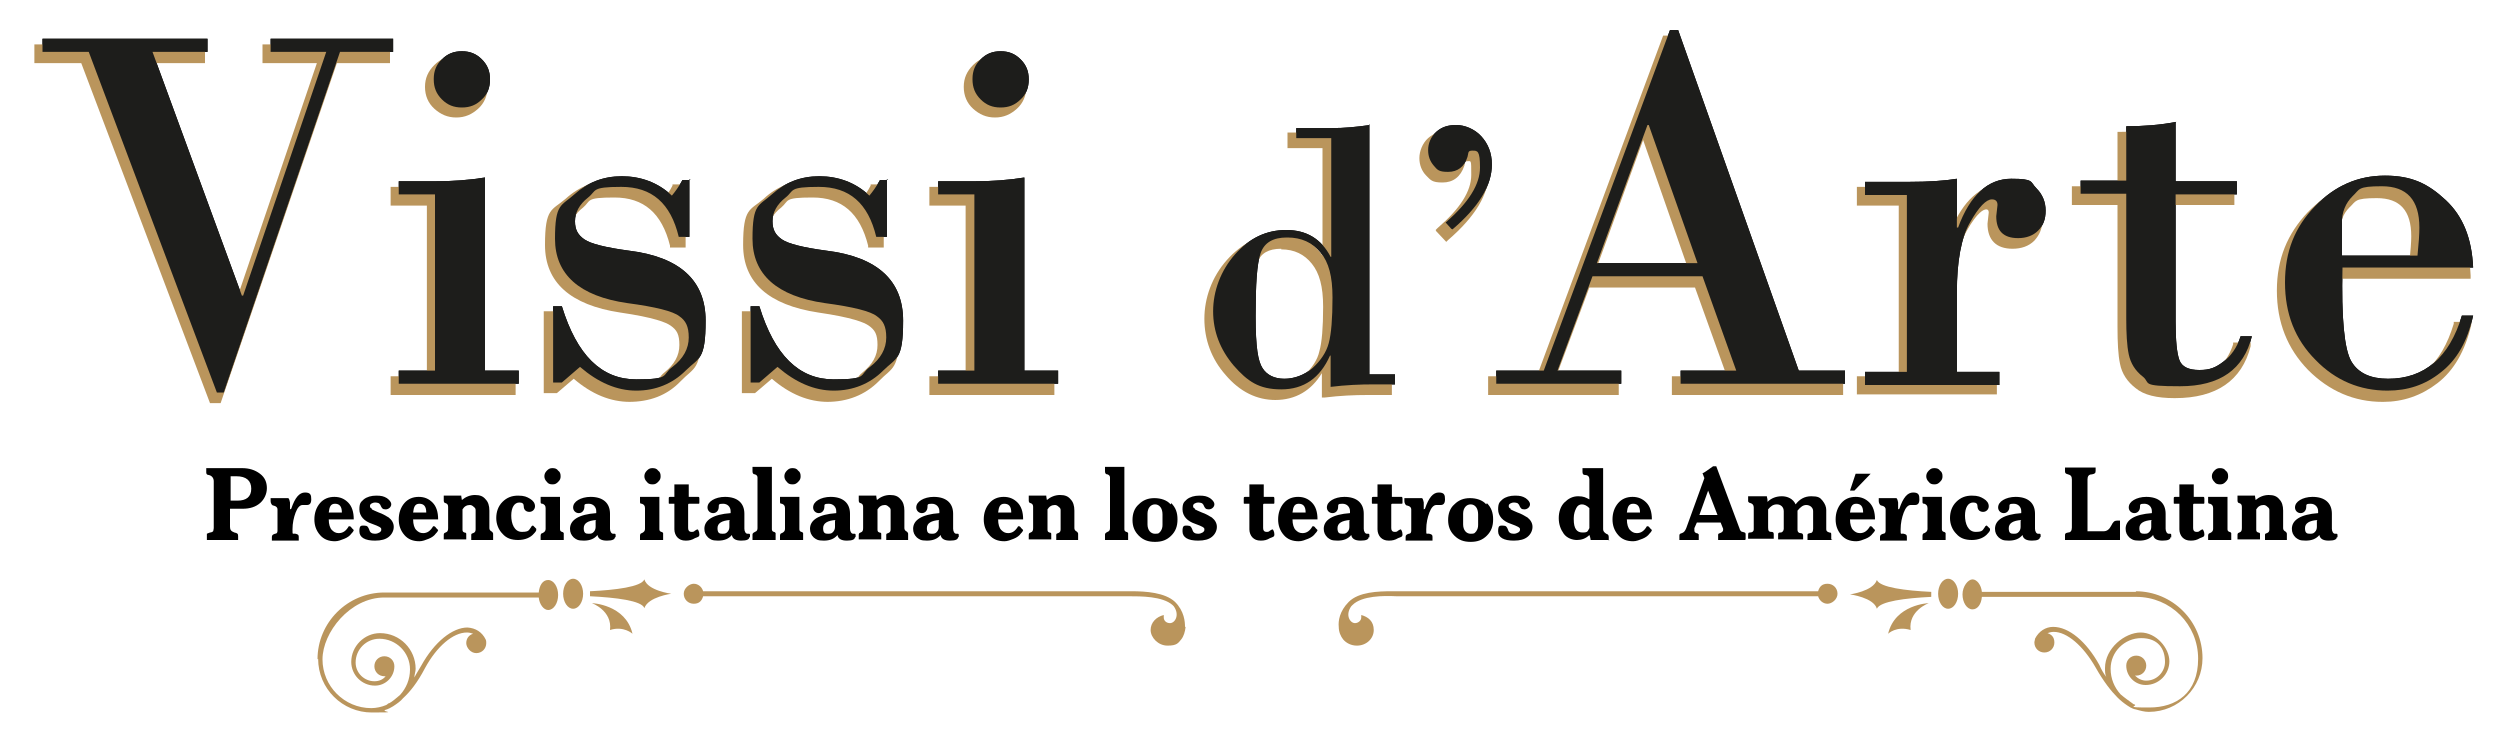 <?xml version="1.0" encoding="UTF-8"?>
<svg id="Capa_1" data-name="Capa 1" xmlns="http://www.w3.org/2000/svg" version="1.1" viewBox="0 0 400 120.8">
  <defs>
    <style>
      .cls-1 {
        fill: #ba955c;
      }

      .cls-1, .cls-2, .cls-3 {
        stroke-width: 0px;
      }

      .cls-2 {
        fill: #000;
      }

      .cls-3 {
        fill: #1d1d1b;
      }
    </style>
  </defs>
  <g>
    <g>
      <path class="cls-2" d="M6.8,6.2h26.4v2.1h-8.8l14.3,39h.2l13.3-39h-8.9v-2.1h19.6v2.1h-8.5l-18.6,54.5h-1.1L14.2,8.3h-7.4v-2.1Z"/>
      <path class="cls-2" d="M77.6,28.4v30.9h5.4v2.1h-19.2v-2.1h5.8v-28.2h-5.8v-2.1h5.9c2.8,0,5.4-.2,7.9-.6ZM69.4,12.6c0-1.2.4-2.3,1.3-3.1.9-.9,1.9-1.3,3.2-1.3s2.3.4,3.2,1.3c.9.9,1.3,1.9,1.3,3.2s-.4,2.4-1.3,3.2c-.9.9-1.9,1.3-3.2,1.3s-2.3-.4-3.2-1.3c-.9-.9-1.3-1.9-1.3-3.2Z"/>
      <path class="cls-2" d="M110.3,28.7v9.2h-1.7c-1.3-5.4-4.3-8-9.2-8s-3.9.6-5.3,1.7c-1.4,1.1-2.1,2.4-2.1,3.8s.5,2.2,1.5,2.9c1,.7,3.4,1.3,7.1,1.8,8.2,1,12.3,4.8,12.3,11.2s-1.1,5.9-3.2,8c-2.1,2.1-4.8,3.2-7.9,3.2s-6.1-1.3-9-3.8l-2.9,2.5h-1.4v-12.2h1.4c2.4,7.8,6.3,11.7,11.9,11.7s4-.7,5.8-2c1.7-1.3,2.6-2.9,2.6-4.7s-.5-2.7-1.5-3.4c-1-.8-3.8-1.5-8.3-2.1-7.7-1.1-11.6-4.6-11.6-10.3s1-5.2,3.1-7.1c2.1-1.9,4.6-2.9,7.6-2.9s5.8,1,8,3.1c.5-.6,1.1-1.4,1.7-2.5h1.3Z"/>
      <path class="cls-2" d="M141.9,28.7v9.2h-1.7c-1.3-5.4-4.3-8-9.2-8s-3.9.6-5.3,1.7c-1.4,1.1-2.1,2.4-2.1,3.8s.5,2.2,1.5,2.9c1,.7,3.4,1.3,7.1,1.8,8.2,1,12.3,4.8,12.3,11.2s-1.1,5.9-3.2,8c-2.1,2.1-4.8,3.2-7.9,3.2s-6.1-1.3-9-3.8l-2.9,2.5h-1.4v-12.2h1.4c2.4,7.8,6.3,11.7,11.9,11.7s4-.7,5.8-2c1.7-1.3,2.6-2.9,2.6-4.7s-.5-2.7-1.5-3.4c-1-.8-3.8-1.5-8.3-2.1-7.7-1.1-11.6-4.6-11.6-10.3s1-5.2,3.1-7.1c2.1-1.9,4.6-2.9,7.6-2.9s5.8,1,8,3.1c.5-.6,1.1-1.4,1.7-2.5h1.3Z"/>
      <path class="cls-2" d="M163.9,28.4v30.9h5.4v2.1h-19.2v-2.1h5.8v-28.2h-5.8v-2.1h5.9c2.8,0,5.4-.2,7.9-.6ZM155.6,12.6c0-1.2.4-2.3,1.3-3.1.9-.9,1.9-1.3,3.2-1.3s2.3.4,3.2,1.3c.9.9,1.3,1.9,1.3,3.2s-.4,2.4-1.3,3.2c-.9.9-1.9,1.3-3.2,1.3s-2.3-.4-3.2-1.3c-.9-.9-1.3-1.9-1.3-3.2Z"/>
      <path class="cls-2" d="M219.1,19.9v40h4.1v1.6h-3.4c-2.2,0-4.5.1-6.9.4v-5h-.1c-1.6,3.6-4.2,5.4-7.8,5.4s-5.4-1.3-7.6-3.8c-2.2-2.6-3.3-5.5-3.3-8.7s1.2-6.5,3.5-9.1c2.3-2.6,5-3.9,8.2-3.9s5.6,1.4,7.1,4.3h.1v-19h-5.6v-1.6h5.6c2.1,0,4.1-.2,6.2-.5ZM205.9,38c-2.2,0-3.6.8-4.2,2.5-.6,1.7-.8,5-.8,10.1s.4,7.2,1.1,8.3c.7,1.1,1.9,1.7,3.5,1.7s3.2-.6,4.5-1.7c1.3-1.2,2.2-2.5,2.6-4,.4-1.5.6-3.9.6-7.3s-.6-5.6-1.9-7.2-3.1-2.4-5.3-2.4Z"/>
      <path class="cls-2" d="M232.2,36.6l-.9-1c3.7-3.2,5.5-6.1,5.5-8.8s-.4-2.7-1.2-2.7-.6.3-.8,1c-.5,1.6-1.6,2.4-3.1,2.4s-1.7-.3-2.3-1c-.6-.7-.9-1.5-.9-2.5s.4-2.1,1.3-2.9,1.9-1.1,3.2-1.1,2.9.6,4,1.8c1.1,1.2,1.7,2.7,1.7,4.5,0,3.4-2.1,6.8-6.3,10.4Z"/>
      <path class="cls-2" d="M272.4,44.2h-17.6l-5.6,15.1h10.2v2.1h-20v-2.1h7.6l20.2-54.5h1.3l19.3,54.5h7.4v2.1h-26.3v-2.1h8.9l-5.4-15.1ZM255.6,42.1h16l-7.8-22.1h-.2l-8.1,22.1Z"/>
      <path class="cls-2" d="M305.1,59.4v-28.2h-6.7v-2.1h6.8c3.5,0,6.1-.2,7.9-.5v7.8h.2c1.9-5.2,4.8-7.8,8.5-7.8s3,.5,4,1.5c1,1,1.5,2.2,1.5,3.6s-.4,2.4-1.2,3.2c-.8.8-1.9,1.2-3.2,1.2-2.4,0-3.5-1.2-3.5-3.5l.2-1.8c0-.6-.3-.9-.9-.9-.9,0-2.1,1.2-3.5,3.7-1.4,2.4-2.1,6.2-2.1,11.2v12.7h6.8v2.1h-21.5v-2.1h6.7Z"/>
      <path class="cls-2" d="M348.1,19.6v9.4h9.8v2.1h-9.8v20.4c0,3,.2,5,.6,6.1.4,1.1,1.5,1.6,3.2,1.6s2.6-.4,3.8-1.3c1.2-.9,2.2-2.2,2.8-4.1h1.8c-1.3,5.3-5.1,8-11.5,8s-4.7-.5-5.9-1.5c-1.3-1-2-2.2-2.3-3.6-.3-1.4-.4-3.4-.4-5.8v-19.9h-7.3v-2.1h7.3v-8.7c2.7,0,5.4-.2,8-.7Z"/>
      <path class="cls-2" d="M395.7,42.8h-20.9c-.2,8.1.3,13.1,1.4,15,1.1,1.9,3.1,2.8,5.9,2.8,5.8,0,9.8-3.4,11.8-10.1h1.8c-.9,4.1-2.6,7.1-5.2,9.1-2.5,2-5.3,2.9-8.5,2.9-4.4,0-8.3-1.6-11.5-4.9-3.3-3.3-4.9-7.4-4.9-12.4s1.6-8.9,4.8-12.2c3.2-3.3,6.9-4.9,11.2-4.9s6.9,1.3,9.7,3.9c2.8,2.6,4.2,6.2,4.4,10.8ZM374.8,40.9h12c.2-2,.3-3.4.3-4.5,0-4.4-2-6.6-6-6.6s-3.5.5-4.7,1.6c-1.1,1.1-1.7,2.5-1.7,4.3v5.2Z"/>
    </g>
    <g>
      <polygon class="cls-1" points="33.6 64.5 13 10.1 5.5 10.1 5.5 7.1 32.8 7.1 32.8 10.1 24.2 10.1 38 47.5 50.7 10.1 42 10.1 42 7.1 62.4 7.1 62.4 10.1 53.9 10.1 35.3 64.5 33.6 64.5"/>
      <path class="cls-1" d="M62.5,63.2v-3h5.8v-27.3h-5.8v-3h6.3c2.8,0,5.4-.2,7.8-.6h.5c0,0,0,30.9,0,30.9h5.4v3h-20.1ZM73,18.8c-1.4,0-2.5-.5-3.5-1.4-1-.9-1.5-2.1-1.5-3.5s.5-2.5,1.5-3.5c1-1,2.1-1.4,3.5-1.4s2.5.5,3.5,1.4c1,.9,1.5,2.1,1.5,3.5s-.5,2.6-1.5,3.5c-1,.9-2.1,1.4-3.5,1.4Z"/>
      <path class="cls-1" d="M100.8,64.3c-3.1,0-6.1-1.2-9-3.7l-2.7,2.3h-2.1v-13.1h2.2v.3c2.4,7.5,6.2,11.4,11.6,11.4s3.9-.6,5.5-1.9c1.6-1.3,2.4-2.7,2.4-4.4s-.4-2.4-1.4-3.1c-.7-.5-2.6-1.3-8.1-2.1-7.9-1.2-12-4.8-12-10.8s1.1-5.5,3.3-7.4c2.2-2,4.8-3,7.9-3s5.8,1,7.9,2.9c.4-.5.9-1.2,1.3-2v-.2h2.1v10.1h-2.5v-.3c-1.3-5.2-4.2-7.7-8.9-7.7s-3.7.5-5,1.6c-1.3,1-2,2.2-2,3.5s.4,1.9,1.3,2.5c.9.7,3.3,1.2,6.9,1.7,8.4,1,12.7,5,12.7,11.7s-1.1,6.1-3.3,8.4-5,3.3-8.3,3.3Z"/>
      <path class="cls-1" d="M132.5,64.3c-3.1,0-6.1-1.2-9-3.7l-2.7,2.3h-2.1v-13.1h2.2v.3c2.4,7.5,6.3,11.4,11.6,11.4s3.9-.6,5.5-1.9c1.6-1.3,2.4-2.7,2.4-4.4s-.4-2.4-1.4-3.1c-.7-.5-2.6-1.3-8.1-2.1-7.9-1.2-12-4.8-12-10.8s1.1-5.5,3.3-7.4c2.1-2,4.8-3,7.9-3s5.8,1,7.9,2.9c.4-.5.9-1.2,1.3-2v-.2h2.1v10.1h-2.5v-.3c-1.3-5.2-4.2-7.7-8.9-7.7s-3.7.5-5,1.6c-1.3,1-2,2.2-2,3.5s.4,1.9,1.3,2.5c.9.7,3.3,1.2,6.9,1.7,8.4,1,12.7,5,12.7,11.7s-1.1,6.1-3.3,8.4c-2.2,2.2-5,3.3-8.3,3.3Z"/>
      <path class="cls-1" d="M148.7,63.2v-3h5.8v-27.3h-5.8v-3h6.3c2.8,0,5.4-.2,7.8-.6h.5c0,0,0,30.9,0,30.9h5.4v3h-20.1ZM159.2,18.8c-1.4,0-2.5-.5-3.5-1.4-1-.9-1.5-2.1-1.5-3.5s.5-2.5,1.5-3.5c1-1,2.1-1.4,3.5-1.4s2.5.5,3.5,1.4c1,.9,1.5,2.1,1.5,3.5s-.5,2.6-1.5,3.5c-1,.9-2.1,1.4-3.5,1.4Z"/>
      <path class="cls-1" d="M204.1,64c-3,0-5.7-1.3-8-4-2.3-2.6-3.4-5.7-3.4-9s1.2-6.7,3.6-9.4c2.4-2.7,5.3-4.1,8.5-4.1s5.2,1.1,6.8,3.4v-17.2h-5.6v-2.5h6c2,0,4.1-.2,6.1-.5h.5c0,0,0,40,0,40h4.1v2.5h-3.9c-2.1,0-4.4.1-6.8.4h-.5c0,0,0-3.9,0-3.9-1.7,2.8-4.2,4.3-7.5,4.3ZM205,39.8c-2,0-3.3.7-3.8,2.2-.5,1.6-.8,5-.8,10s.5,7.3,1,8.1c.6,1,1.6,1.5,3.1,1.5s3-.5,4.2-1.6c1.2-1.1,2.1-2.4,2.4-3.8.4-1.4.6-3.8.6-7.1s-.6-5.4-1.8-6.9c-1.2-1.5-2.8-2.3-4.9-2.3Z"/>
      <path class="cls-1" d="M229.7,36.8l.3-.3c3.6-3.1,5.4-5.9,5.4-8.5s0-2.2-.7-2.2-.2.1-.4.7c-.6,1.8-1.8,2.7-3.5,2.7s-1.9-.4-2.6-1.1c-.7-.7-1.1-1.7-1.1-2.8s.5-2.4,1.4-3.2c.9-.8,2.1-1.2,3.5-1.2s3.2.6,4.4,1.9c1.2,1.3,1.8,2.9,1.8,4.8,0,3.5-2.2,7.1-6.5,10.8l-.3.3-1.6-1.7Z"/>
      <path class="cls-1" d="M267.5,63.2v-3h8.8l-5.1-14.2h-16.9l-5.3,14.2h10v3h-20.9v-3h7.8l20.2-54.5h1.9l19.3,54.5h7.6v3h-27.2ZM270.1,43l-7.2-20.6-7.5,20.6h14.8Z"/>
      <path class="cls-1" d="M297.1,63.2v-3h6.7v-27.3h-6.7v-3h7.2c3.4,0,6.1-.2,7.8-.5h.5c0-.1,0,6.4,0,6.4,2-4.2,4.7-6.4,8.3-6.4s3.2.5,4.3,1.6c1.1,1.1,1.6,2.4,1.6,4s-.5,2.6-1.3,3.5c-.9.9-2.1,1.3-3.5,1.3-2.6,0-4-1.4-4-4l.2-1.8c0-.4-.2-.5-.4-.5-.4,0-1.4.4-3.1,3.4-1.4,2.4-2,6.1-2,11v12.2h6.8v3h-22.4Z"/>
      <path class="cls-1" d="M347.9,63.7c-2.8,0-4.9-.5-6.2-1.6-1.3-1-2.2-2.3-2.5-3.9-.3-1.4-.4-3.4-.4-5.9v-19.5h-7.3v-3h7.3v-8.7h.4c2.7,0,5.4-.2,8-.7h.5c0,0,0,9.4,0,9.4h9.8v3h-9.8v20c0,2.9.2,4.9.6,6,.3.9,1.2,1.4,2.8,1.4s2.4-.4,3.6-1.2c1.1-.8,2-2.1,2.6-3.9v-.3h2.8v.6c-1.4,5.5-5.5,8.3-12.1,8.3Z"/>
      <path class="cls-1" d="M381.2,64.3c-4.5,0-8.5-1.7-11.9-5.1-3.3-3.4-5-7.6-5-12.7s1.7-9.1,4.9-12.5c3.3-3.4,7.1-5.1,11.5-5.1s7.1,1.4,10,4c2.8,2.7,4.4,6.4,4.6,11.2v.5s-20.9,0-20.9,0c-.2,7.8.3,12.6,1.3,14.4,1,1.8,2.8,2.6,5.5,2.6,5.7,0,9.4-3.2,11.4-9.8v-.3h2.8v.5c-1,4.2-2.8,7.3-5.4,9.3-2.6,2-5.5,3-8.7,3ZM385.5,41.8c.2-1.7.3-3.1.3-4,0-4.1-1.8-6.1-5.5-6.1s-3.3.5-4.4,1.5c-1,1-1.5,2.3-1.5,4v4.7h11.2Z"/>
    </g>
    <g>
      <path class="cls-3" d="M6.8,6.2h26.4v2.1h-8.8l14.3,39h.2l13.3-39h-8.9v-2.1h19.6v2.1h-8.5l-18.6,54.5h-1.1L14.2,8.3h-7.4v-2.1Z"/>
      <path class="cls-3" d="M77.6,28.4v30.9h5.4v2.1h-19.2v-2.1h5.8v-28.2h-5.8v-2.1h5.9c2.8,0,5.4-.2,7.9-.6ZM69.4,12.6c0-1.2.4-2.3,1.3-3.1.9-.9,1.9-1.3,3.2-1.3s2.3.4,3.2,1.3c.9.9,1.3,1.9,1.3,3.2s-.4,2.4-1.3,3.2c-.9.9-1.9,1.3-3.2,1.3s-2.3-.4-3.2-1.3c-.9-.9-1.3-1.9-1.3-3.2Z"/>
      <path class="cls-3" d="M110.3,28.7v9.2h-1.7c-1.3-5.4-4.3-8-9.2-8s-3.9.6-5.3,1.7c-1.4,1.1-2.1,2.4-2.1,3.8s.5,2.2,1.5,2.9c1,.7,3.4,1.3,7.1,1.8,8.2,1,12.3,4.8,12.3,11.2s-1.1,5.9-3.2,8c-2.1,2.1-4.8,3.2-7.9,3.2s-6.1-1.3-9-3.8l-2.9,2.5h-1.4v-12.2h1.4c2.4,7.8,6.3,11.7,11.9,11.7s4-.7,5.8-2c1.7-1.3,2.6-2.9,2.6-4.7s-.5-2.7-1.5-3.4c-1-.8-3.8-1.5-8.3-2.1-7.7-1.1-11.6-4.6-11.6-10.3s1-5.2,3.1-7.1c2.1-1.9,4.6-2.9,7.6-2.9s5.8,1,8,3.1c.5-.6,1.1-1.4,1.7-2.5h1.3Z"/>
      <path class="cls-3" d="M141.9,28.7v9.2h-1.7c-1.3-5.4-4.3-8-9.2-8s-3.9.6-5.3,1.7c-1.4,1.1-2.1,2.4-2.1,3.8s.5,2.2,1.5,2.9c1,.7,3.4,1.3,7.1,1.8,8.2,1,12.3,4.8,12.3,11.2s-1.1,5.9-3.2,8c-2.1,2.1-4.8,3.2-7.9,3.2s-6.1-1.3-9-3.8l-2.9,2.5h-1.4v-12.2h1.4c2.4,7.8,6.3,11.7,11.9,11.7s4-.7,5.8-2c1.7-1.3,2.6-2.9,2.6-4.7s-.5-2.7-1.5-3.4c-1-.8-3.8-1.5-8.3-2.1-7.7-1.1-11.6-4.6-11.6-10.3s1-5.2,3.1-7.1c2.1-1.9,4.6-2.9,7.6-2.9s5.8,1,8,3.1c.5-.6,1.1-1.4,1.7-2.5h1.3Z"/>
      <path class="cls-3" d="M163.9,28.4v30.9h5.4v2.1h-19.2v-2.1h5.8v-28.2h-5.8v-2.1h5.9c2.8,0,5.4-.2,7.9-.6ZM155.6,12.6c0-1.2.4-2.3,1.3-3.1.9-.9,1.9-1.3,3.2-1.3s2.3.4,3.2,1.3c.9.9,1.3,1.9,1.3,3.2s-.4,2.4-1.3,3.2c-.9.9-1.9,1.3-3.2,1.3s-2.3-.4-3.2-1.3c-.9-.9-1.3-1.9-1.3-3.2Z"/>
      <path class="cls-3" d="M219.1,19.9v40h4.1v1.6h-3.4c-2.2,0-4.5.1-6.9.4v-5h-.1c-1.6,3.6-4.2,5.4-7.8,5.4s-5.4-1.3-7.6-3.8c-2.2-2.6-3.3-5.5-3.3-8.7s1.2-6.5,3.5-9.1c2.3-2.6,5-3.9,8.2-3.9s5.6,1.4,7.1,4.3h.1v-19h-5.6v-1.6h5.6c2.1,0,4.1-.2,6.2-.5ZM205.9,38c-2.2,0-3.6.8-4.2,2.5-.6,1.7-.8,5-.8,10.1s.4,7.2,1.1,8.3c.7,1.1,1.9,1.7,3.5,1.7s3.2-.6,4.5-1.7c1.3-1.2,2.2-2.5,2.6-4,.4-1.5.6-3.9.6-7.3s-.6-5.6-1.9-7.2-3.1-2.4-5.3-2.4Z"/>
      <path class="cls-3" d="M232.2,36.6l-.9-1c3.7-3.2,5.5-6.1,5.5-8.8s-.4-2.7-1.2-2.7-.6.3-.8,1c-.5,1.6-1.6,2.4-3.1,2.4s-1.7-.3-2.3-1c-.6-.7-.9-1.5-.9-2.5s.4-2.1,1.3-2.9,1.9-1.1,3.2-1.1,2.9.6,4,1.8c1.1,1.2,1.7,2.7,1.7,4.5,0,3.4-2.1,6.8-6.3,10.4Z"/>
      <path class="cls-3" d="M272.4,44.2h-17.6l-5.6,15.1h10.2v2.1h-20v-2.1h7.6l20.2-54.5h1.3l19.3,54.5h7.4v2.1h-26.3v-2.1h8.9l-5.4-15.1ZM255.6,42.1h16l-7.8-22.1h-.2l-8.1,22.1Z"/>
      <path class="cls-3" d="M305.1,59.4v-28.2h-6.7v-2.1h6.8c3.5,0,6.1-.2,7.9-.5v7.8h.2c1.9-5.2,4.8-7.8,8.5-7.8s3,.5,4,1.5c1,1,1.5,2.2,1.5,3.6s-.4,2.4-1.2,3.2c-.8.8-1.9,1.2-3.2,1.2-2.4,0-3.5-1.2-3.5-3.5l.2-1.8c0-.6-.3-.9-.9-.9-.9,0-2.1,1.2-3.5,3.7-1.4,2.4-2.1,6.2-2.1,11.2v12.7h6.8v2.1h-21.5v-2.1h6.7Z"/>
      <path class="cls-3" d="M348.1,19.6v9.4h9.8v2.1h-9.8v20.4c0,3,.2,5,.6,6.1.4,1.1,1.5,1.6,3.2,1.6s2.6-.4,3.8-1.3c1.2-.9,2.2-2.2,2.8-4.1h1.8c-1.3,5.3-5.1,8-11.5,8s-4.7-.5-5.9-1.5c-1.3-1-2-2.2-2.3-3.6-.3-1.4-.4-3.4-.4-5.8v-19.9h-7.3v-2.1h7.3v-8.7c2.7,0,5.4-.2,8-.7Z"/>
      <path class="cls-3" d="M395.7,42.8h-20.9c-.2,8.1.3,13.1,1.4,15,1.1,1.9,3.1,2.8,5.9,2.8,5.8,0,9.8-3.4,11.8-10.1h1.8c-.9,4.1-2.6,7.1-5.2,9.1-2.5,2-5.3,2.9-8.5,2.9-4.4,0-8.3-1.6-11.5-4.9-3.3-3.3-4.9-7.4-4.9-12.4s1.6-8.9,4.8-12.2c3.2-3.3,6.9-4.9,11.2-4.9s6.9,1.3,9.7,3.9c2.8,2.6,4.2,6.2,4.4,10.8ZM374.8,40.9h12c.2-2,.3-3.4.3-4.5,0-4.4-2-6.6-6-6.6s-3.5.5-4.7,1.6c-1.1,1.1-1.7,2.5-1.7,4.3v5.2Z"/>
    </g>
  </g>
  <g>
    <g>
      <path class="cls-1" d="M300.3,97.4c.5-1.2,4.6-1.7,8.7-1.9,0-.2,0-.4,0-.6s0-.1,0-.2c-4.1-.2-8.2-.7-8.7-1.9-.6,1.8-4.3,2.3-4.3,2.3,0,0,3.8.5,4.3,2.3Z"/>
      <path class="cls-1" d="M305.7,100.8c-.4-3.1,2.9-4.3,2.9-4.3,0,0-5.4.2-6.5,4.9,0,0,1.3-1.3,3.6-.6Z"/>
      <path class="cls-1" d="M311.7,97.4c.9,0,1.6-1.1,1.6-2.4s-.7-2.4-1.6-2.4-1.6,1.1-1.6,2.4.7,2.4,1.6,2.4Z"/>
      <path class="cls-1" d="M214.9,102.3c.5.6,1.3,1,2.2,1,1.5,0,2.7-1.1,2.7-2.5s-.9-2.1-2-2.4c0,.1,0,.2,0,.4,0,.5-.5.9-1,.9-.8,0-1.6-1.3-.6-2.7,0,0,.1-.1.2-.2,1.5-1.5,5-1.5,7-1.4h67.5c.2.7.8,1.2,1.5,1.2s1.6-.7,1.6-1.6-.7-1.6-1.6-1.6-1.3.5-1.5,1.2h-68.2c-2.2,0-5.3.1-6.9,1.7-1.5,1.5-1.7,3.1-1.6,4,0,.8.3,1.5.7,2Z"/>
      <path class="cls-1" d="M341.8,94.7h-24.7c-.1-1.1-.8-2-1.5-2s-1.6,1.1-1.6,2.4.7,2.4,1.6,2.4c.8,0,1.4-.8,1.5-2h24.7c5.5,0,9.9,4.4,9.9,9.9s-3.5,7.8-7.8,7.8-1.7-.2-2.4-.5c0,0,0,0,0,0-.2,0-.3-.2-.5-.3-.4-.3-1-.7-1.7-1.3-1-1.1-1.6-2.5-1.6-4.1,0-2.7,2.2-4.9,4.9-4.9s3.8,1.7,3.8,3.8c0,1.6-1.3,3-3,3-.7,0-1.3-.3-1.8-.8,0,0,.1,0,.2,0,.9,0,1.6-.7,1.6-1.6s-.7-1.6-1.6-1.6c-.9,0-1.6.7-1.6,1.6,0,0,0,0,0,0s0,0,0,0c0,1.7,1.4,3.1,3.1,3.1,2.1,0,3.8-1.7,3.8-3.8s-2.1-4.6-4.6-4.6-5.7,2.5-5.7,5.7c0,.5,0,1,.2,1.4-.4-.5-.8-1.2-1.1-1.9-2.1-3.8-4.9-6.1-7.4-6.1s0,0,0,0c-1.2,0-2.3.7-2.9,1.9,0,0,0,0,0,0,0,.2-.1.4-.1.6,0,.9.7,1.6,1.6,1.6.9,0,1.6-.7,1.6-1.6s-.5-1.3-1.1-1.5c.3-.1.6-.2,1-.2h0c2.1,0,4.7,2.2,6.7,5.7,1.3,2.3,2.5,3.8,3.5,4.8.5.5,1,.9,1.6,1.3.7.5,1.2.6,1.3.6,0,0,0,0,0,0,.7.2,1.4.4,2.1.4,4.8,0,8.6-3.9,8.6-8.6,0-5.9-4.8-10.7-10.7-10.7Z"/>
    </g>
    <path class="cls-1" d="M107.4,95s-3.8-.5-4.3-2.3c-.5,1.2-4.6,1.7-8.7,1.9,0,0,0,.1,0,.2,0,.2,0,.4,0,.6,4.1.2,8.3.7,8.7,1.9.6-1.8,4.3-2.3,4.3-2.3Z"/>
    <path class="cls-1" d="M101.2,101.4c-1.1-4.7-6.5-4.9-6.5-4.9,0,0,3.3,1.2,2.9,4.3,2.2-.7,3.6.6,3.6.6Z"/>
    <path class="cls-1" d="M93.3,95c0-1.3-.7-2.4-1.6-2.4s-1.6,1.1-1.6,2.4.7,2.4,1.6,2.4,1.6-1.1,1.6-2.4Z"/>
    <path class="cls-1" d="M189.6,100.3c0-.8-.1-2.5-1.6-4-1.6-1.5-4.7-1.7-6.9-1.7h-68.6c-.2-.7-.8-1.2-1.5-1.2s-1.6.7-1.6,1.6.7,1.6,1.6,1.6,1.3-.5,1.5-1.2h68c2.1,0,5.5,0,7.1,1.4,0,0,.1.1.2.2,1,1.4.2,2.7-.6,2.7-.6,0-1-.4-1-.9s0-.3,0-.4c-1.2.3-2.1,1.2-2.1,2.4s1.2,2.5,2.7,2.5,1.7-.4,2.2-1c.4-.5.6-1.2.7-2Z"/>
    <path class="cls-1" d="M50.9,105.4c0,4.8,3.9,8.6,8.6,8.6s1.5-.1,2.1-.4c0,0,0,0,0,0,0,0,.5-.1,1.3-.6.6-.4,1.2-.8,1.6-1.3,1.1-1,2.3-2.5,3.5-4.8,1.9-3.5,4.5-5.7,6.7-5.7h0c.4,0,.7.1,1,.2-.7.2-1.1.8-1.1,1.5s.7,1.6,1.6,1.6c.9,0,1.6-.7,1.6-1.6,0-.2,0-.4-.1-.6,0,0,0,0,0,0-.6-1.2-1.6-1.8-2.9-1.9,0,0,0,0,0,0-2.4,0-5.3,2.3-7.4,6.1-.4.7-.8,1.3-1.1,1.9,0-.5.2-.9.2-1.4,0-3.1-2.5-5.7-5.7-5.7-2.5,0-4.6,2.1-4.6,4.6,0,2.1,1.7,3.8,3.8,3.8,1.7,0,3.1-1.4,3.1-3.1,0,0,0,0,0,0,0,0,0,0,0,0,0-.9-.7-1.6-1.6-1.6-.9,0-1.6.7-1.6,1.6s.7,1.6,1.6,1.6.2,0,.2,0c-.4.5-1,.8-1.8.8-1.6,0-3-1.3-3-3,0-2.1,1.7-3.8,3.8-3.8,2.7,0,4.9,2.2,4.9,4.9,0,1.6-.6,3-1.6,4.1-.7.6-1.3,1.1-1.7,1.3-.2,0-.3.2-.5.3,0,0,0,0,0,0-.7.3-1.6.5-2.4.5-4.3,0-7.8-3.5-7.8-7.8s4.4-9.9,9.9-9.9h24.7c.1,1.1.8,2,1.5,2,.9,0,1.6-1.1,1.6-2.4s-.7-2.4-1.6-2.4-1.4.9-1.5,2h-24.7c-5.9,0-10.7,4.8-10.7,10.7Z"/>
  </g>
  <g>
    <path class="cls-2" d="M33.2,74.9h5.5c1.2,0,2.1.3,2.9.9.8.6,1.1,1.4,1.1,2.3s-.4,1.8-1.1,2.4-1.6.9-2.8.9h-2v2.9c0,.5.2.7.7.9.5.1.6.2.6.6v.6h-5v-.7c0-.1,0-.3,0-.3,0,0,.2-.1.5-.2.2,0,.4-.1.5-.2,0,0,.1-.3.1-.5v-7.5c0-.5-.3-.9-.8-1-.3,0-.4-.2-.4-.4v-.7ZM36.9,80.1h1.1c1.4,0,2.2-.6,2.2-1.9s-.8-2-2.4-2h-.9v3.9Z"/>
    <path class="cls-2" d="M46.6,81.4c.6-1.8,1.3-2.6,2.2-2.6s1,.4,1,1.1-.3.9-.7.9-.2,0-.4,0c-.1,0-.3,0-.3,0-.4,0-.8.4-1.1,1.2-.3.8-.5,1.7-.5,2.7s0,.6.5.7c.4.1.5.2.5.5v.6h-4.3v-.6c0-.3.2-.4.5-.5.3,0,.4-.2.4-.5v-3.4c0-.3-.2-.5-.6-.6-.3,0-.5-.4-.5-.7v-.5h2.8c.1,0,.2.2.3.7,0,.5,0,.9,0,1.1h0Z"/>
    <path class="cls-2" d="M52.6,83.1c0,.8.2,1.4.5,1.7s.6.5,1.1.5c.7,0,1.2-.4,1.6-1.1,0,0,0,0,.1,0s.2,0,.4.3c.2.2.3.3.3.3,0,.1-.1.3-.4.6-.2.3-.6.6-1.1.8-.5.2-1,.4-1.5.4-1,0-1.8-.3-2.4-1s-.9-1.5-.9-2.5.3-1.9.9-2.6c.6-.7,1.4-1,2.3-1s1.6.3,2.2.9c.6.6.9,1.5.9,2.7h-4.1ZM54.7,82c0-1-.4-1.4-1.1-1.4s-.9.5-1,1.4h2.1Z"/>
    <path class="cls-2" d="M59.5,81.5c.2.1.6.3,1.1.5.6.2,1.1.5,1.6.8.5.4.8.9.8,1.5s-.3,1.2-.8,1.6c-.5.4-1.2.6-2.2.6-1.6,0-2.5-.5-2.5-1.5s.3-.9.8-.9.6.2.8.7c.1.4.4.6.9.6s1-.3,1-.6,0-.3-.3-.5c-.2-.1-.6-.3-1.2-.5-1.2-.4-2-1.2-2-2.3s.3-1.2.7-1.6c.5-.4,1.2-.6,2-.6s1.2.1,1.7.4c.4.3.7.6.7,1s-.4.8-.9.8-.6-.2-.8-.6c0-.1-.1-.2-.2-.3,0-.1-.4-.2-.7-.2s-.8.2-.8.5,0,.3.3.5Z"/>
    <path class="cls-2" d="M66.1,83.1c0,.8.2,1.4.5,1.7s.6.5,1.1.5c.7,0,1.2-.4,1.6-1.1,0,0,0,0,.1,0s.2,0,.4.3c.2.2.3.3.3.3,0,.1-.1.3-.4.6-.2.3-.6.6-1.1.8-.5.2-1,.4-1.5.4-1,0-1.8-.3-2.4-1s-.9-1.5-.9-2.5.3-1.9.9-2.6c.6-.7,1.4-1,2.3-1s1.6.3,2.2.9c.6.6.9,1.5.9,2.7h-4.1ZM68.2,82c0-1-.4-1.4-1.1-1.4s-.9.5-1,1.4h2.1Z"/>
    <path class="cls-2" d="M78.9,86.4h-3.5v-.7c0-.3,0-.3.3-.4.3-.1.4-.3.4-.6v-3c0-.2,0-.4-.3-.6-.2-.2-.4-.3-.6-.3-.5,0-.9.2-1.2.7v3.2c0,.2,0,.4.3.5.2,0,.3.1.3.2,0,0,0,.1,0,.2v.7h-3.6v-.6c0-.3,0-.4.3-.5.3-.1.4-.3.4-.7v-3.4c0-.3-.1-.5-.4-.6-.2,0-.3-.2-.3-.4v-.8h2.8c0,.3.1.5.1.7h0c.6-.5,1.3-.8,2.1-.8s1.3.2,1.7.7c.4.4.6,1,.6,1.8v2.8c0,.2.1.4.3.5.2.1.3.3.3.4v.7Z"/>
    <path class="cls-2" d="M85.8,84.8s0,0,0,0c0,.1-.1.3-.4.6-.5.6-1.4,1-2.5,1s-1.9-.3-2.5-1c-.6-.6-1-1.5-1-2.5s.3-1.9,1-2.6c.7-.7,1.5-1,2.5-1s1.4.2,1.9.5c.5.3.8.7.8,1.2s-.4.9-.9.9-.9-.3-.9-.9c0-.4-.2-.6-.7-.6-.8,0-1.3.8-1.3,2.1s.5,2.6,1.7,2.6,1.1-.3,1.5-.8c0-.1.2-.2.2-.2s0,0,.1,0l.5.5Z"/>
    <path class="cls-2" d="M90.3,86.4h-3.8v-.7c0-.2.1-.4.3-.4.4-.2.5-.4.5-.7v-3.3c0-.4-.2-.6-.5-.7-.3,0-.3-.1-.3-.4v-.7h3.1v5.1c0,.2,0,.4.3.5.2,0,.3.2.3.2,0,0,0,.1,0,.3v.8ZM89.3,75.3c.3.2.4.5.4.9s-.1.6-.4.9c-.3.3-.5.4-.9.4s-.7-.1-.9-.4c-.3-.3-.4-.6-.4-.9s.1-.6.4-.9c.3-.3.5-.4.9-.4s.7.1.9.4Z"/>
    <path class="cls-2" d="M98.4,85.9c0,.4-.4.6-1.3.6s-1.4-.3-1.5-.9c-.5.6-1.2.9-2.2.9s-1.2-.2-1.6-.5c-.4-.4-.6-.8-.6-1.4,0-1.4,1.4-2.3,4.2-2.5v-.3c0-.7-.5-1.2-1.2-1.2s-.7.1-.7.5c0,.6-.4,1-.9,1s-.9-.4-.9-.9.3-.9.8-1.2c.5-.3,1.2-.5,2-.5,2,0,3.1,1,3.1,2.7v2.4c0,.4.2.8.5.8h.2c.1,0,.2,0,.2.2v.4ZM95.4,83.2c-1.3.1-2,.5-2,1.3s.3.9.8.9.6-.1.8-.3c.2-.2.3-.5.3-.8v-1Z"/>
    <path class="cls-2" d="M106.2,86.4h-3.8v-.7c0-.2.1-.4.3-.4.4-.2.5-.4.5-.7v-3.3c0-.4-.2-.6-.5-.7-.3,0-.3-.1-.3-.4v-.7h3.1v5.1c0,.2,0,.4.3.5.2,0,.3.2.3.2,0,0,0,.1,0,.3v.8ZM105.3,75.3c.3.2.4.5.4.9s-.1.6-.4.9c-.3.3-.5.4-.9.4s-.7-.1-.9-.4c-.3-.3-.4-.6-.4-.9s.1-.6.4-.9c.3-.3.5-.4.9-.4s.7.1.9.4Z"/>
    <path class="cls-2" d="M110.1,80.7v3.8c0,.4.2.6.5.6s.4,0,.6-.2c.2-.1.3-.2.4-.2.1,0,.3.4.3.8s-.2.4-.7.6c-.5.3-.9.4-1.5.4s-1-.2-1.3-.5c-.3-.3-.5-.8-.5-1.3v-4.1h-.7c-.2,0-.2,0-.2-.2v-.6c0-.2,0-.3.2-.3h.7v-2h2.3v2h1.5c.1,0,.2,0,.2.3v.5c0,.3,0,.3-.2.3h-1.5Z"/>
    <path class="cls-2" d="M119.9,85.9c0,.4-.4.6-1.3.6s-1.4-.3-1.5-.9c-.5.6-1.2.9-2.2.9s-1.2-.2-1.6-.5c-.4-.4-.6-.8-.6-1.4,0-1.4,1.4-2.3,4.2-2.5v-.3c0-.7-.5-1.2-1.2-1.2s-.7.1-.7.5c0,.6-.4,1-.9,1s-.9-.4-.9-.9.3-.9.8-1.2c.5-.3,1.2-.5,2-.5,2,0,3.1,1,3.1,2.7v2.4c0,.4.2.8.5.8h.2c.1,0,.2,0,.2.2v.4ZM116.8,83.2c-1.3.1-2,.5-2,1.3s.3.9.8.9.6-.1.8-.3c.2-.2.3-.5.3-.8v-1Z"/>
    <path class="cls-2" d="M124.1,86.4h-3.7v-.8c0-.2,0-.3.4-.5.3-.1.4-.3.4-.6v-8.1c0-.2-.1-.4-.4-.5-.3,0-.4-.2-.4-.5v-.7h3.1v9.9c0,.2,0,.4.3.5.2,0,.3.2.3.2,0,0,0,.2,0,.3v.7Z"/>
    <path class="cls-2" d="M128.6,86.4h-3.8v-.7c0-.2.1-.4.3-.4.4-.2.5-.4.5-.7v-3.3c0-.4-.2-.6-.5-.7-.3,0-.3-.1-.3-.4v-.7h3.1v5.1c0,.2,0,.4.3.5.2,0,.3.2.3.2,0,0,0,.1,0,.3v.8ZM127.7,75.3c.3.2.4.5.4.9s-.1.6-.4.9c-.3.3-.5.4-.9.4s-.7-.1-.9-.4c-.3-.3-.4-.6-.4-.9s.1-.6.4-.9c.3-.3.5-.4.9-.4s.7.1.9.4Z"/>
    <path class="cls-2" d="M136.8,85.9c0,.4-.4.6-1.3.6s-1.4-.3-1.5-.9c-.5.6-1.2.9-2.2.9s-1.2-.2-1.6-.5c-.4-.4-.6-.8-.6-1.4,0-1.4,1.4-2.3,4.2-2.5v-.3c0-.7-.5-1.2-1.2-1.2s-.7.1-.7.5c0,.6-.4,1-.9,1s-.9-.4-.9-.9.3-.9.8-1.2c.5-.3,1.2-.5,2-.5,2,0,3.1,1,3.1,2.7v2.4c0,.4.2.8.5.8h.2c.1,0,.2,0,.2.2v.4ZM133.7,83.2c-1.3.1-2,.5-2,1.3s.3.9.8.9.6-.1.8-.3c.2-.2.3-.5.3-.8v-1Z"/>
    <path class="cls-2" d="M145.3,86.4h-3.5v-.7c0-.3,0-.3.3-.4.3-.1.4-.3.4-.6v-3c0-.2,0-.4-.3-.6-.2-.2-.4-.3-.6-.3-.5,0-.9.2-1.2.7v3.2c0,.2,0,.4.3.5.2,0,.3.1.3.2,0,0,0,.1,0,.2v.7h-3.6v-.6c0-.3,0-.4.3-.5.3-.1.4-.3.4-.7v-3.4c0-.3-.1-.5-.4-.6-.2,0-.3-.2-.3-.4v-.8h2.8c0,.3.1.5.1.7h0c.6-.5,1.3-.8,2.1-.8s1.3.2,1.7.7c.4.4.6,1,.6,1.8v2.8c0,.2.1.4.3.5.2.1.3.3.3.4v.7Z"/>
    <path class="cls-2" d="M153.3,85.9c0,.4-.4.6-1.3.6s-1.4-.3-1.5-.9c-.5.6-1.2.9-2.2.9s-1.2-.2-1.6-.5c-.4-.4-.6-.8-.6-1.4,0-1.4,1.4-2.3,4.2-2.5v-.3c0-.7-.5-1.2-1.2-1.2s-.7.1-.7.5c0,.6-.4,1-.9,1s-.9-.4-.9-.9.3-.9.8-1.2c.5-.3,1.2-.5,2-.5,2,0,3.1,1,3.1,2.7v2.4c0,.4.2.8.5.8h.2c.1,0,.2,0,.2.2v.4ZM150.3,83.2c-1.3.1-2,.5-2,1.3s.3.9.8.9.6-.1.8-.3c.2-.2.3-.5.3-.8v-1Z"/>
    <path class="cls-2" d="M159.7,83.1c0,.8.2,1.4.5,1.7s.6.5,1.1.5c.7,0,1.2-.4,1.6-1.1,0,0,0,0,.1,0s.2,0,.4.3c.2.2.3.3.3.3,0,.1-.1.3-.4.6-.2.3-.6.6-1.1.8-.5.2-1,.4-1.5.4-1,0-1.8-.3-2.4-1s-.9-1.5-.9-2.5.3-1.9.9-2.6c.6-.7,1.4-1,2.3-1s1.6.3,2.2.9c.6.6.9,1.5.9,2.7h-4.1ZM161.8,82c0-1-.4-1.4-1.1-1.4s-.9.5-1,1.4h2.1Z"/>
    <path class="cls-2" d="M172.5,86.4h-3.5v-.7c0-.3,0-.3.3-.4.3-.1.4-.3.4-.6v-3c0-.2,0-.4-.3-.6-.2-.2-.4-.3-.6-.3-.5,0-.9.2-1.2.7v3.2c0,.2,0,.4.3.5.2,0,.3.1.3.2,0,0,0,.1,0,.2v.7h-3.6v-.6c0-.3,0-.4.3-.5.3-.1.4-.3.4-.7v-3.4c0-.3-.1-.5-.4-.6-.2,0-.3-.2-.3-.4v-.8h2.8c0,.3.1.5.1.7h0c.6-.5,1.3-.8,2.1-.8s1.3.2,1.7.7c.4.4.6,1,.6,1.8v2.8c0,.2.1.4.3.5.2.1.3.3.3.4v.7Z"/>
    <path class="cls-2" d="M180.5,86.4h-3.7v-.8c0-.2,0-.3.4-.5.3-.1.4-.3.4-.6v-8.1c0-.2-.1-.4-.4-.5-.3,0-.4-.2-.4-.5v-.7h3.1v9.9c0,.2,0,.4.3.5.2,0,.3.2.3.2,0,0,0,.2,0,.3v.7Z"/>
    <path class="cls-2" d="M187.4,80.5c.7.7,1,1.5,1,2.6s-.3,1.9-1,2.6c-.7.7-1.5,1-2.6,1s-1.9-.3-2.6-1c-.7-.7-1-1.5-1-2.5s.3-1.9,1-2.5c.7-.7,1.5-1,2.5-1s2,.3,2.6,1ZM186,82.3c0-1-.5-1.6-1.2-1.6s-1.2.6-1.2,1.5v1.7c0,.9.5,1.5,1.2,1.5s.6-.1.9-.4c.2-.3.3-.6.3-1v-1.8Z"/>
    <path class="cls-2" d="M191.2,81.5c.2.1.6.3,1.1.5.6.2,1.1.5,1.6.8.5.4.8.9.8,1.5s-.3,1.2-.8,1.6c-.5.4-1.2.6-2.2.6-1.6,0-2.5-.5-2.5-1.5s.3-.9.8-.9.6.2.8.7c.1.4.4.6.9.6s1-.3,1-.6,0-.3-.3-.5c-.2-.1-.6-.3-1.2-.5-1.2-.4-2-1.2-2-2.3s.3-1.2.7-1.6c.5-.4,1.2-.6,2-.6s1.2.1,1.7.4c.4.3.7.6.7,1s-.4.8-.9.8-.6-.2-.8-.6c0-.1-.1-.2-.2-.3,0-.1-.4-.2-.7-.2s-.8.2-.8.5,0,.3.3.5Z"/>
    <path class="cls-2" d="M202.1,80.7v3.8c0,.4.2.6.5.6s.4,0,.6-.2c.2-.1.3-.2.4-.2.1,0,.3.4.3.8s-.2.4-.7.6c-.5.3-.9.4-1.5.4s-1-.2-1.3-.5c-.3-.3-.5-.8-.5-1.3v-4.1h-.7c-.2,0-.2,0-.2-.2v-.6c0-.2,0-.3.2-.3h.7v-2h2.3v2h1.5c.1,0,.2,0,.2.3v.5c0,.3,0,.3-.2.3h-1.5Z"/>
    <path class="cls-2" d="M206.8,83.1c0,.8.2,1.4.5,1.7.3.3.6.5,1.1.5.7,0,1.2-.4,1.6-1.1,0,0,0,0,.1,0s.2,0,.4.3c.2.2.3.3.3.3,0,.1-.1.3-.4.6-.2.3-.6.6-1.1.8-.5.2-1,.4-1.5.4-1,0-1.8-.3-2.4-1s-.9-1.5-.9-2.5.3-1.9.9-2.6c.6-.7,1.4-1,2.3-1s1.6.3,2.2.9c.6.6.9,1.5.9,2.7h-4.1ZM208.9,82c0-1-.4-1.4-1.1-1.4s-.9.5-1,1.4h2.1Z"/>
    <path class="cls-2" d="M219,85.9c0,.4-.4.6-1.3.6s-1.4-.3-1.5-.9c-.5.6-1.2.9-2.2.9s-1.2-.2-1.6-.5c-.4-.4-.6-.8-.6-1.4,0-1.4,1.4-2.3,4.2-2.5v-.3c0-.7-.5-1.2-1.2-1.2s-.7.1-.7.5c0,.6-.4,1-.9,1s-.9-.4-.9-.9.3-.9.8-1.2c.5-.3,1.2-.5,2-.5,2,0,3.1,1,3.1,2.7v2.4c0,.4.2.8.5.8h.2c.1,0,.2,0,.2.2v.4ZM216,83.2c-1.3.1-2,.5-2,1.3s.3.9.8.9.6-.1.8-.3.3-.5.3-.8v-1Z"/>
    <path class="cls-2" d="M222.6,80.7v3.8c0,.4.2.6.5.6s.4,0,.6-.2c.2-.1.3-.2.4-.2.1,0,.3.4.3.8s-.2.4-.7.6c-.5.3-.9.4-1.5.4s-1-.2-1.3-.5c-.3-.3-.5-.8-.5-1.3v-4.1h-.7c-.2,0-.2,0-.2-.2v-.6c0-.2,0-.3.2-.3h.7v-2h2.3v2h1.5c.1,0,.2,0,.2.3v.5c0,.3,0,.3-.2.3h-1.5Z"/>
    <path class="cls-2" d="M228,81.4c.6-1.8,1.3-2.6,2.2-2.6s1,.4,1,1.1-.3.9-.7.9-.2,0-.4,0c-.1,0-.3,0-.3,0-.4,0-.8.4-1.1,1.2-.3.8-.5,1.7-.5,2.7s0,.6.5.7c.4.1.5.2.5.5v.6h-4.3v-.6c0-.3.2-.4.5-.5.3,0,.4-.2.4-.5v-3.4c0-.3-.2-.5-.6-.6-.3,0-.5-.4-.5-.7v-.5h2.8c.1,0,.2.2.3.7,0,.5,0,.9,0,1.1h0Z"/>
    <path class="cls-2" d="M237.9,80.5c.7.7,1,1.5,1,2.6s-.3,1.9-1,2.6-1.5,1-2.6,1-1.9-.3-2.6-1c-.7-.7-1-1.5-1-2.5s.3-1.9,1-2.5c.7-.7,1.5-1,2.5-1s2,.3,2.6,1ZM236.5,82.3c0-1-.5-1.6-1.2-1.6s-1.2.6-1.2,1.5v1.7c0,.9.5,1.5,1.2,1.5s.6-.1.9-.4c.2-.3.3-.6.3-1v-1.8Z"/>
    <path class="cls-2" d="M241.7,81.5c.2.1.6.3,1.1.5.6.2,1.1.5,1.6.8.5.4.8.9.8,1.5s-.3,1.2-.8,1.6c-.5.4-1.2.6-2.2.6-1.6,0-2.5-.5-2.5-1.5s.3-.9.8-.9.6.2.8.7c.1.4.4.6.9.6s1-.3,1-.6,0-.3-.3-.5c-.2-.1-.6-.3-1.2-.5-1.2-.4-2-1.2-2-2.3s.3-1.2.7-1.6c.5-.4,1.2-.6,2-.6s1.2.1,1.7.4c.4.3.7.6.7,1s-.4.8-.9.8-.6-.2-.8-.6c0-.1-.1-.2-.2-.3,0-.1-.4-.2-.7-.2s-.8.2-.8.5,0,.3.3.5Z"/>
    <path class="cls-2" d="M257.5,86.4h-3s0-.3-.2-.8c-.6.6-1.3.8-2,.8s-1.6-.3-2.1-1c-.5-.7-.8-1.5-.8-2.5s.3-1.9.9-2.5,1.3-1,2.2-1,1.2.2,1.8.5v-3.2c0-.4-.2-.7-.7-.7-.3,0-.4-.2-.4-.5v-.6h3.3v9.8c0,.3.2.5.5.7.3.1.4.2.4.6v.5ZM254.3,81.3c-.4-.4-.8-.6-1.2-.6s-.7.2-.9.6c-.2.4-.4.9-.4,1.6v.2c0,1.5.5,2.1,1.4,2.1s.8-.2,1.1-.7v-3.2Z"/>
    <path class="cls-2" d="M260.3,83.1c0,.8.2,1.4.5,1.7.3.3.6.5,1.1.5.7,0,1.2-.4,1.6-1.1,0,0,0,0,.1,0s.2,0,.4.3c.2.2.3.3.3.3,0,.1-.1.3-.4.6-.2.3-.6.6-1.1.8-.5.2-1,.4-1.5.4-1,0-1.8-.3-2.4-1s-.9-1.5-.9-2.5.3-1.9.9-2.6c.6-.7,1.4-1,2.3-1s1.6.3,2.2.9c.6.6.9,1.5.9,2.7h-4.1ZM262.4,82c0-1-.4-1.4-1.1-1.4s-.9.5-1,1.4h2.1Z"/>
    <path class="cls-2" d="M279.2,86.4h-4.3v-.7c0-.3,0-.3.3-.4.3-.1.5-.3.5-.5s0-.1,0-.2l-.4-1h-3.8l-.4.9c0,.2,0,.3,0,.4,0,.2.1.3.3.4.2,0,.3.1.4.2,0,0,0,.2,0,.3v.6h-3.1v-.6c0-.3,0-.4.4-.5.3-.1.5-.3.7-.8l2.9-8-.3-.8c.2,0,.7-.4,1.7-1.1h.5l3.7,9.9c.1.4.3.6.5.6.5.1.5.2.5.4v.8ZM274.8,82.4l-1.5-3.9-1.4,3.9h2.9Z"/>
    <path class="cls-2" d="M293.2,86.4h-4v-.7c0-.3,0-.3.4-.4.3,0,.5-.2.5-.7v-2.8c0-.3-.1-.5-.3-.7-.2-.2-.5-.3-.8-.3-.5,0-.9.3-1.4.9v3.1c0,.3.2.5.5.5.3,0,.4.2.4.4v.6h-4v-.7c0-.3,0-.4.4-.4.3,0,.5-.3.5-.6v-2.8c0-.7-.5-1.1-1.1-1.1s-1,.3-1.4.8v2.9c0,.5.1.7.5.7.3,0,.4.1.4.4v.7h-4.1v-.4c0-.5,0-.6.3-.6.4,0,.6-.2.6-.5v-3.5c0-.4-.2-.6-.5-.7-.2,0-.4-.2-.4-.3v-.8h3c0,.2.1.4.1.6v.3c.6-.6,1.4-.9,2.3-.9s1.8.4,2.2,1.3c.6-.8,1.4-1.3,2.5-1.3s1.4.2,1.8.7c.4.5.6,1,.6,1.5v3.1c0,.3.2.4.5.5.3,0,.3.1.3.4v.7Z"/>
    <path class="cls-2" d="M296,83.1c0,.8.2,1.4.5,1.7.3.3.6.5,1.1.5.7,0,1.2-.4,1.6-1.1,0,0,0,0,.1,0s.2,0,.4.3c.2.2.3.3.3.3,0,.1-.1.3-.4.6-.2.3-.6.6-1.1.8-.5.2-1,.4-1.5.4-1,0-1.8-.3-2.4-1-.6-.7-.9-1.5-.9-2.5s.3-1.9.9-2.6c.6-.7,1.4-1,2.3-1s1.6.3,2.2.9c.6.6.9,1.5.9,2.7h-4.1ZM298.1,82c0-1-.4-1.4-1.1-1.4s-.9.5-1,1.4h2.1ZM299.3,75.8l-2.6,2.7h-.7l.9-2.7h2.4Z"/>
    <path class="cls-2" d="M303.9,81.4c.6-1.8,1.3-2.6,2.2-2.6s1,.4,1,1.1-.3.9-.7.9-.2,0-.4,0c-.1,0-.3,0-.3,0-.4,0-.8.4-1.1,1.2-.3.8-.5,1.7-.5,2.7s0,.6.5.7c.4.1.5.2.5.5v.6h-4.3v-.6c0-.3.2-.4.5-.5.3,0,.4-.2.4-.5v-3.4c0-.3-.2-.5-.6-.6-.3,0-.5-.4-.5-.7v-.5h2.8c.1,0,.2.2.3.7,0,.5,0,.9,0,1.1h0Z"/>
    <path class="cls-2" d="M311.4,86.4h-3.8v-.7c0-.2.1-.4.3-.4.4-.2.5-.4.5-.7v-3.3c0-.4-.2-.6-.5-.7-.3,0-.3-.1-.3-.4v-.7h3.1v5.1c0,.2,0,.4.3.5.2,0,.3.2.3.2,0,0,0,.1,0,.3v.8ZM310.4,75.3c.3.2.4.5.4.9s-.1.6-.4.9c-.3.3-.5.4-.9.4s-.7-.1-.9-.4c-.3-.3-.4-.6-.4-.9s.1-.6.4-.9c.3-.3.5-.4.9-.4s.7.1.9.4Z"/>
    <path class="cls-2" d="M318.4,84.8s0,0,0,0c0,.1-.1.3-.4.6-.5.6-1.4,1-2.5,1s-1.9-.3-2.5-1c-.6-.6-1-1.5-1-2.5s.3-1.9,1-2.6c.7-.7,1.5-1,2.5-1s1.4.2,1.9.5c.5.3.8.7.8,1.2s-.4.9-.9.9-.9-.3-.9-.9c0-.4-.2-.6-.7-.6-.8,0-1.3.8-1.3,2.1s.5,2.6,1.7,2.6,1.1-.3,1.5-.8c0-.1.2-.2.2-.2s0,0,.1,0l.5.5Z"/>
    <path class="cls-2" d="M326.4,85.9c0,.4-.4.6-1.3.6s-1.4-.3-1.5-.9c-.5.6-1.2.9-2.2.9s-1.2-.2-1.6-.5c-.4-.4-.6-.8-.6-1.4,0-1.4,1.4-2.3,4.2-2.5v-.3c0-.7-.5-1.2-1.2-1.2s-.7.1-.7.5c0,.6-.4,1-.9,1s-.9-.4-.9-.9.3-.9.8-1.2c.5-.3,1.2-.5,2-.5,2,0,3.1,1,3.1,2.7v2.4c0,.4.2.8.5.8h.2c.1,0,.2,0,.2.2v.4ZM323.4,83.2c-1.3.1-2,.5-2,1.3s.3.9.8.9.6-.1.8-.3.3-.5.3-.8v-1Z"/>
    <path class="cls-2" d="M339.2,86.4h-8.8v-.7c0-.3,0-.4.5-.5.4,0,.6-.3.6-.8v-7.7c0-.5-.2-.7-.6-.8-.4-.1-.5-.2-.5-.5v-.6h4.9v.5c0,.4-.1.5-.6.6-.5,0-.7.3-.7.8v8.3h2.6c.5,0,.9-.3,1.2-.9.3-.6.5-.8.9-.8h.5v3.1Z"/>
    <path class="cls-2" d="M347.3,85.9c0,.4-.4.6-1.3.6s-1.4-.3-1.5-.9c-.5.6-1.2.9-2.2.9s-1.2-.2-1.6-.5c-.4-.4-.6-.8-.6-1.4,0-1.4,1.4-2.3,4.2-2.5v-.3c0-.7-.5-1.2-1.2-1.2s-.7.1-.7.5c0,.6-.4,1-.9,1s-.9-.4-.9-.9.3-.9.8-1.2c.5-.3,1.2-.5,2-.5,2,0,3.1,1,3.1,2.7v2.4c0,.4.2.8.5.8h.2c.1,0,.2,0,.2.2v.4ZM344.3,83.2c-1.3.1-2,.5-2,1.3s.3.9.8.9.6-.1.8-.3.3-.5.3-.8v-1Z"/>
    <path class="cls-2" d="M350.9,80.7v3.8c0,.4.2.6.5.6s.4,0,.6-.2c.2-.1.3-.2.4-.2.1,0,.3.4.3.8s-.2.4-.7.6c-.5.3-.9.4-1.5.4s-1-.2-1.3-.5c-.3-.3-.5-.8-.5-1.3v-4.1h-.7c-.2,0-.2,0-.2-.2v-.6c0-.2,0-.3.2-.3h.7v-2h2.3v2h1.5c.1,0,.2,0,.2.3v.5c0,.3,0,.3-.2.3h-1.5Z"/>
    <path class="cls-2" d="M357.1,86.4h-3.8v-.7c0-.2.1-.4.3-.4.4-.2.5-.4.5-.7v-3.3c0-.4-.2-.6-.5-.7-.3,0-.3-.1-.3-.4v-.7h3.1v5.1c0,.2,0,.4.3.5.2,0,.3.2.3.2,0,0,0,.1,0,.3v.8ZM356.1,75.3c.3.2.4.5.4.9s-.1.6-.4.9c-.3.3-.5.4-.9.4s-.7-.1-.9-.4c-.3-.3-.4-.6-.4-.9s.1-.6.4-.9c.3-.3.5-.4.9-.4s.7.1.9.4Z"/>
    <path class="cls-2" d="M365.9,86.4h-3.5v-.7c0-.3,0-.3.3-.4.3-.1.4-.3.4-.6v-3c0-.2,0-.4-.3-.6-.2-.2-.4-.3-.6-.3-.5,0-.9.2-1.2.7v3.2c0,.2,0,.4.3.5.2,0,.3.1.3.2,0,0,0,.1,0,.2v.7h-3.6v-.6c0-.3,0-.4.3-.5.3-.1.4-.3.4-.7v-3.4c0-.3-.1-.5-.4-.6-.2,0-.3-.2-.3-.4v-.8h2.8c0,.3.1.5.1.7h0c.6-.5,1.3-.8,2.1-.8s1.3.2,1.7.7c.4.4.6,1,.6,1.8v2.8c0,.2.1.4.3.5.2.1.3.3.3.4v.7Z"/>
    <path class="cls-2" d="M373.9,85.9c0,.4-.4.6-1.3.6s-1.4-.3-1.5-.9c-.5.6-1.2.9-2.2.9s-1.2-.2-1.6-.5c-.4-.4-.6-.8-.6-1.4,0-1.4,1.4-2.3,4.2-2.5v-.3c0-.7-.5-1.2-1.2-1.2s-.7.1-.7.5c0,.6-.4,1-.9,1s-.9-.4-.9-.9.3-.9.8-1.2c.5-.3,1.2-.5,2-.5,2,0,3.1,1,3.1,2.7v2.4c0,.4.2.8.5.8h.2c.1,0,.2,0,.2.2v.4ZM370.8,83.2c-1.3.1-2,.5-2,1.3s.3.9.8.9.6-.1.8-.3.3-.5.3-.8v-1Z"/>
  </g>
</svg>